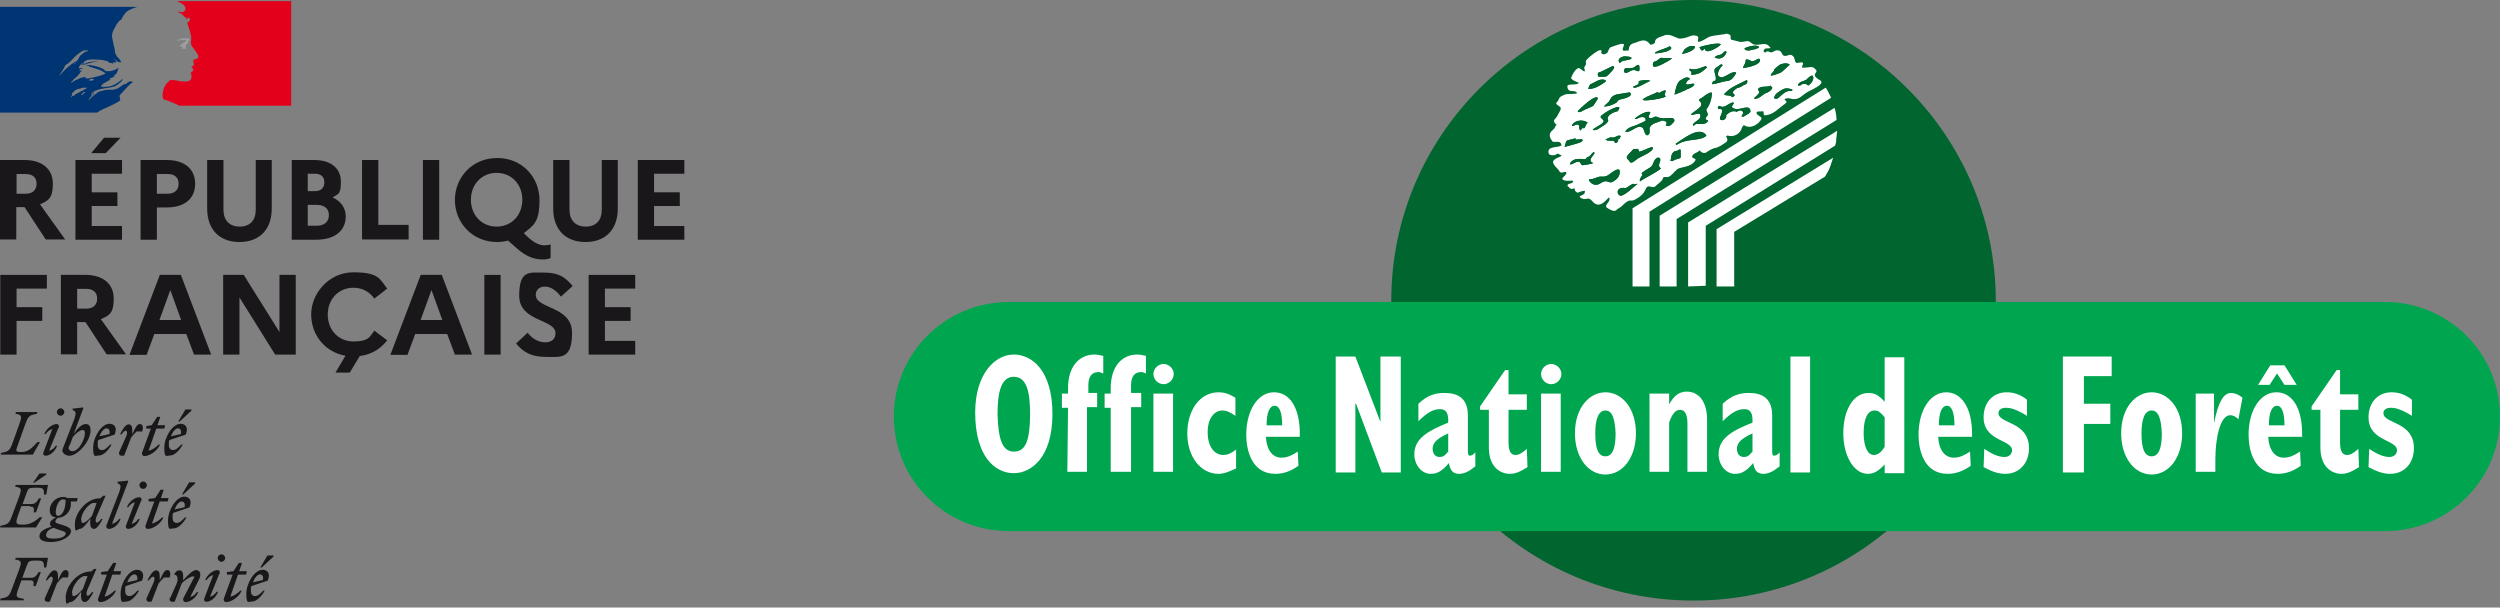 <svg width="358" height="87" viewBox="0 0 358 87" fill="none" xmlns="http://www.w3.org/2000/svg">
<rect x="0" y="0" width="358" height="87" fill="#808080" stroke="none"/>
<g clip-path="url(#clip0_814_8749)">
<path d="M242.515 86C266.388 86 285.797 66.696 285.797 42.952C285.7 19.304 266.388 0 242.515 0C218.641 0 199.232 19.304 199.232 43.048C199.232 66.792 218.641 86 242.515 86Z" fill="#00652E"/>
<path d="M341.502 76.058C350.624 76.058 358 68.723 358 59.65C358 50.577 350.624 43.241 341.502 43.241H144.498C135.376 43.241 128 50.577 128 59.65C128 68.723 135.376 76.058 144.498 76.058" fill="#00A550"/>
<path d="M145.177 50.77C147.797 50.77 150.709 53.087 150.709 59.264C150.709 65.731 147.506 67.758 145.177 67.758C142.46 67.758 139.646 65.345 139.646 59.071C139.646 53.569 142.46 50.77 145.177 50.77ZM145.177 64.669C146.633 64.669 147.506 63.607 147.506 59.264C147.506 56.368 147.118 53.955 145.177 53.955C143.43 53.955 142.848 55.982 142.848 59.264C142.945 62.642 143.43 64.669 145.177 64.669ZM152.941 58.395H152.067V56.368H152.941V55.596C152.941 52.314 154.688 50.77 156.726 50.77C157.211 50.77 157.405 50.867 157.987 50.963V53.473C157.599 53.376 157.599 53.28 157.308 53.28C156.24 53.28 155.852 54.052 155.852 55.21V56.272H157.114V58.299H155.658V67.565H152.844M159.055 58.395H158.181V56.368H159.055V55.596C159.055 52.314 160.802 50.77 162.84 50.77C163.325 50.77 163.519 50.867 164.101 50.963V53.473C163.713 53.376 163.713 53.28 163.422 53.28C162.354 53.28 161.966 54.052 161.966 55.21V56.272H163.422V58.299H161.966V67.565H159.055M165.169 56.368H167.983V67.565H165.169V56.368ZM177.008 67.082C175.941 67.565 175.262 67.854 174.485 67.854C171.962 67.854 170.021 65.441 170.021 62.063C170.021 58.685 171.865 56.175 174.485 56.175C175.262 56.175 175.941 56.368 176.911 56.947V59.553C176.232 59.071 175.65 58.781 175.067 58.781C173.806 58.781 172.932 60.036 172.932 61.87C172.932 63.8 173.806 65.152 175.164 65.152C175.747 65.152 176.232 64.959 177.008 64.379M185.937 66.696C184.869 67.468 183.802 67.854 182.637 67.854C179.24 67.854 178.464 64.476 178.464 62.256C178.464 58.781 180.114 56.175 182.443 56.175C184.578 56.175 186.228 58.202 186.131 62.546H181.278C181.375 64.476 182.249 65.538 183.51 65.538C184.287 65.538 184.966 65.248 185.84 64.669M183.608 60.905C183.608 59.071 183.219 58.106 182.54 58.106C181.764 58.106 181.375 59.167 181.375 60.905H183.608ZM314.426 56.368H317.046V60.615C317.629 57.623 318.405 56.272 319.473 56.272C319.958 56.272 320.54 56.465 321.122 56.947L320.54 60.036C320.152 59.65 319.764 59.457 319.375 59.457C317.92 59.457 317.24 62.739 317.24 65.827V67.565H314.426M329.468 66.696C328.401 67.468 327.333 67.854 326.169 67.854C322.772 67.854 321.996 64.476 321.996 62.256C321.996 58.781 323.646 56.175 325.975 56.175C328.11 56.175 329.759 58.202 329.662 62.546H324.81C324.907 64.476 325.781 65.538 327.042 65.538C327.819 65.538 328.498 65.248 329.371 64.669M327.139 60.905C327.139 59.071 326.751 58.106 326.072 58.106C325.295 58.106 324.907 59.167 324.907 60.905H327.139ZM337.814 66.889C336.747 67.565 336.067 67.854 335.291 67.854C333.932 67.854 332.283 66.889 332.283 64.09V58.685H331.021V58.202L334.612 52.99H335.097V56.465H337.717V58.685H335.097V63.414C335.097 64.476 335.388 65.152 336.067 65.152C336.553 65.152 336.941 64.959 337.717 64.283M339.27 64.283C340.435 65.055 341.308 65.441 342.181 65.441C342.764 65.441 343.249 65.055 343.249 64.476C343.249 62.932 339.173 63.221 339.173 59.746C339.173 57.623 340.532 56.175 342.473 56.175C343.443 56.175 344.413 56.465 345.384 57.237V59.553C344.802 59.167 344.219 58.878 343.734 58.685C343.249 58.492 342.861 58.395 342.375 58.395C341.696 58.395 341.308 58.685 341.308 59.167C341.308 60.712 345.675 60.326 345.675 64.186C345.675 66.31 344.316 67.854 342.278 67.854C341.308 67.854 340.435 67.565 339.173 66.889M191.274 51.06H194.089L197.679 60.422V51.06H200.591V67.661H197.873L194.186 57.816H194.089V67.661H191.274M211.266 66.793C210.295 67.565 209.616 67.854 208.937 67.854C208.063 67.854 207.675 67.372 207.481 66.31C206.51 67.468 205.831 67.854 204.861 67.854C203.599 67.854 202.532 66.6 202.532 65.055C202.532 62.739 204.57 61.677 207.384 60.519V60.133C207.384 59.071 206.996 58.588 206.219 58.588C205.249 58.588 204.375 59.071 203.114 60.326V57.816C204.375 56.658 205.346 56.272 206.899 56.272C208.646 56.272 210.198 56.947 210.198 59.457V63.993C210.198 65.055 210.198 65.248 210.489 65.248C210.683 65.248 210.975 65.152 211.266 64.766M207.384 62.063C205.928 62.739 205.152 63.318 205.152 64.283C205.152 64.959 205.54 65.441 206.122 65.441C206.608 65.441 206.802 65.345 207.384 64.669V62.063ZM218.738 66.889C217.671 67.565 216.992 67.854 216.215 67.854C214.856 67.854 213.207 66.889 213.207 64.09V58.685H211.945V58.202L215.536 52.99H216.021V56.465H218.641V58.685H216.021V63.414C216.021 64.476 216.312 65.152 216.991 65.152C217.477 65.152 217.865 64.959 218.641 64.283M220.679 56.368H223.494V67.565H220.679V56.368ZM229.899 67.951C227.375 67.951 225.532 65.441 225.532 62.063C225.532 58.299 227.667 56.175 229.899 56.175C232.228 56.175 234.266 58.395 234.266 62.063C234.266 65.441 232.422 67.951 229.899 67.951ZM229.899 58.781C228.928 58.781 228.443 59.94 228.443 62.063C228.443 64.379 228.928 65.345 229.899 65.345C230.869 65.345 231.354 64.283 231.354 62.063C231.257 59.94 230.869 58.781 229.899 58.781ZM236.207 56.368H239.021V57.913C239.7 56.658 240.477 56.079 241.544 56.079C243.291 56.079 244.456 57.526 244.456 60.133V67.565H241.641V60.712C241.641 59.457 241.35 58.685 240.574 58.685C239.894 58.685 239.409 59.36 239.021 60.519V67.565H236.207M254.84 66.793C253.869 67.565 253.19 67.854 252.51 67.854C251.637 67.854 251.249 67.372 251.055 66.31C250.084 67.468 249.405 67.854 248.435 67.854C247.173 67.854 246.105 66.6 246.105 65.055C246.105 62.739 248.046 61.677 250.958 60.519V60.133C250.958 59.071 250.57 58.588 249.793 58.588C248.823 58.588 247.949 59.071 246.688 60.326V57.816C247.949 56.658 249.017 56.272 250.473 56.272C252.219 56.272 253.772 56.947 253.772 59.457V63.993C253.772 65.055 253.772 65.248 254.063 65.248C254.257 65.248 254.548 65.152 254.84 64.766M250.958 62.063C249.502 62.739 248.726 63.318 248.726 64.283C248.726 64.959 249.114 65.441 249.696 65.441C250.181 65.441 250.375 65.345 250.958 64.669V62.063ZM256.392 51.06H259.207V67.661H256.392V51.06ZM269.882 66.503C269.008 67.468 268.329 67.854 267.456 67.854C265.515 67.854 263.962 65.345 263.962 62.063C263.962 58.685 265.418 56.272 267.553 56.272C268.426 56.272 269.008 56.561 269.882 57.526V51.156H272.696V67.758H269.882M269.882 59.746C269.3 59.071 269.008 58.781 268.426 58.781C267.456 58.781 266.873 59.94 266.873 61.967C266.873 63.993 267.456 65.152 268.329 65.152C268.911 65.152 269.397 64.766 269.882 63.993V59.746ZM282.207 66.696C281.139 67.468 280.072 67.854 278.907 67.854C275.51 67.854 274.734 64.476 274.734 62.256C274.734 58.781 276.384 56.175 278.713 56.175C280.751 56.175 282.498 58.202 282.401 62.546H277.548C277.646 64.476 278.519 65.538 279.781 65.538C280.557 65.538 281.236 65.248 282.11 64.669M279.878 60.905C279.878 59.071 279.489 58.106 278.81 58.106C278.034 58.106 277.646 59.167 277.646 60.905H279.878ZM284.148 64.283C285.312 65.055 286.186 65.441 287.059 65.441C287.641 65.441 288.127 65.055 288.127 64.476C288.127 62.932 284.051 63.221 284.051 59.746C284.051 57.623 285.409 56.175 287.35 56.175C288.321 56.175 289.291 56.465 290.262 57.237V59.553C289.679 59.167 289.097 58.878 288.612 58.685C288.127 58.492 287.738 58.395 287.253 58.395C286.574 58.395 286.186 58.685 286.186 59.167C286.186 60.712 290.553 60.326 290.553 64.186C290.553 66.31 289.194 67.854 287.156 67.854C286.186 67.854 285.312 67.565 284.051 66.889M295.405 51.06H302.392V53.859H298.413V57.816H302.198V60.712H298.413V67.661H295.405M308.118 67.951C305.595 67.951 303.751 65.441 303.751 62.063C303.751 58.299 305.886 56.175 308.118 56.175C310.447 56.175 312.485 58.395 312.485 62.063C312.485 65.441 310.641 67.951 308.118 67.951ZM308.118 58.781C307.148 58.781 306.662 59.94 306.662 62.063C306.662 64.379 307.148 65.345 308.118 65.345C309.089 65.345 309.574 64.283 309.574 62.063C309.477 59.94 309.089 58.781 308.118 58.781ZM226.017 9.749C226.308 9.652 227.181 10.81 226.89 9.845C226.793 9.652 226.987 9.459 227.084 9.266C227.181 9.073 226.987 8.784 227.181 8.59C227.57 8.108 229.51 6.564 229.316 7.432C229.219 7.818 229.802 7.915 230.19 7.529C230.287 7.432 230.384 6.853 230.675 6.757C231.257 6.564 232.81 5.888 232.519 6.564C232.034 7.625 232.907 7.143 233.004 7.239C233.489 7.432 232.907 6.467 233.975 6.177C234.751 5.984 235.527 5.309 236.304 6.37C236.401 6.467 236.983 6.274 236.983 6.081C236.983 5.405 237.759 5.309 238.245 5.116C238.924 4.73 239.797 5.309 240.38 5.502C240.768 5.598 241.447 5.405 241.932 5.212C242.321 5.019 242.806 5.019 243.097 5.212C243.388 5.405 242.903 6.081 243.291 5.984C243.873 5.888 244.359 5.405 244.941 5.212C245.717 5.019 246.397 5.019 247.27 4.826C247.367 4.826 247.658 4.923 247.755 5.019C247.949 5.212 247.658 5.502 247.949 5.695C248.337 5.791 248.823 5.888 249.114 5.984C249.599 6.081 249.793 5.888 250.278 5.888C250.57 5.888 250.861 6.274 251.152 6.37C252.025 6.564 252.705 5.984 253.287 6.564C253.772 7.046 253.481 6.853 252.802 6.95C252.705 6.95 252.413 7.336 252.608 7.432C252.996 7.722 252.802 7.143 253.384 7.432C253.869 7.722 254.063 7.046 254.743 7.239C255.228 7.336 255.131 8.011 255.616 8.011C256.004 8.011 256.295 7.722 256.586 7.915C256.975 8.108 256.975 8.494 257.072 8.784C257.169 9.266 257.848 8.784 258.139 8.977C258.333 9.073 258.042 9.363 258.042 9.652C258.042 9.749 258.819 9.652 258.819 9.652C259.498 9.556 259.692 9.556 260.08 10.038C260.274 10.328 259.789 10.521 259.886 10.81C259.983 11.197 260.662 11.486 260.759 11.583C261.148 12.065 259.886 12.644 258.916 13.127C258.042 13.61 257.751 14.285 256.683 14.189C256.586 14.189 256.198 13.996 255.81 14.092C255.713 14.092 255.519 14.285 255.519 14.285C255.907 14.478 255.907 14.671 255.616 14.864C254.646 15.54 253.869 16.505 252.705 16.505C252.413 16.505 252.705 15.926 252.413 15.926C252.122 16.023 251.443 15.829 251.54 16.216C251.637 16.602 252.413 16.698 252.219 17.084C251.831 17.76 250.764 18.532 249.793 17.953C249.599 17.857 249.405 18.339 249.308 18.629C249.017 19.208 248.24 19.69 247.367 19.401C247.367 19.401 247.173 19.497 247.173 19.594C247.464 19.883 247.367 20.27 247.173 20.366C246.591 20.752 246.105 21.138 245.426 21.235C245.135 21.331 244.747 21.524 244.359 21.814C244.067 22.007 243.679 21.91 243.388 21.524C243.097 21.91 242.418 21.91 242.321 22.393C242.224 22.779 243.097 22.586 242.709 23.069C242.224 23.744 241.447 23.841 240.671 24.034C239.992 24.13 239.7 24.902 239.021 25.289C238.73 25.482 238.245 25.192 238.148 25.482C238.051 25.964 237.468 26.254 237.08 26.64C236.789 27.026 236.207 26.543 235.916 26.736C235.721 26.833 235.624 27.219 235.43 27.509C235.139 27.991 234.557 28.377 233.975 28.667C233.781 28.763 233.392 28.667 233.198 28.763C232.325 29.246 232.519 29.439 231.646 29.922C231.451 30.018 231.354 30.597 230.093 29.729C229.705 29.439 230.481 28.956 230.481 28.57C230.481 28.281 230.481 28.184 230.287 28.377C229.802 28.86 229.025 29.825 228.152 28.956C227.958 28.763 227.667 28.281 227.181 28.474C226.793 28.57 226.211 28.377 226.211 28.088C226.308 28.088 226.89 27.798 226.89 27.702C226.987 27.509 226.987 27.316 226.89 27.316C226.017 27.412 226.017 27.798 225.629 27.412C225.435 27.219 225.629 26.833 225.24 27.026C224.949 27.122 225.046 27.026 224.755 26.929C224.755 26.833 224.464 26.64 224.464 26.64C224.464 26.157 224.949 26.447 225.24 26.061C225.337 25.964 225.24 25.868 225.143 25.868C224.658 25.868 224.27 25.964 223.882 25.771C223.397 25.578 224.173 25.192 224.27 24.902C224.27 24.806 224.367 24.613 224.173 24.613C223.882 24.613 223.494 24.902 223.3 24.516C223.202 24.227 222.232 23.551 222.426 23.069C222.62 22.586 223.979 22.393 223.494 22.2C222.814 21.814 223.105 22.103 222.62 22.2C222.135 22.296 221.65 22.2 221.747 21.621C221.844 20.945 223.105 21.138 223.591 20.849C223.591 19.98 222.523 20.462 222.329 20.27C221.941 19.787 221.747 19.304 222.135 18.822C222.232 18.725 222.62 18.436 222.717 18.146C222.717 18.049 222.814 17.953 222.911 17.857C222.814 17.76 222.62 17.663 222.62 17.567C222.329 17.181 222.814 16.988 223.008 16.602C223.105 16.312 223.591 15.733 223.494 15.444C223.397 15.154 222.62 14.961 222.911 14.671C223.494 14.092 222.911 13.996 224.173 13.513C224.367 13.416 225.92 13.513 225.823 13.32C225.532 12.741 224.658 13.416 224.464 12.548C224.27 11.776 225.629 12.355 226.114 11.872C225.726 11.679 224.755 11.39 225.046 11.004C225.143 10.714 225.532 9.942 226.017 9.749ZM237.662 41.022V30.887L262.7 15.444C262.992 16.216 262.992 17.181 262.992 17.181L240.089 31.369V41.022" fill="white"/>
<path d="M241.738 41.021V31.851L263.088 18.725C262.797 20.848 263.088 19.69 262.797 20.848L244.261 32.334V40.924" fill="white"/>
<path d="M245.814 41.021V32.817L262.506 22.586C261.827 24.709 261.924 24.227 261.342 25.288L248.338 33.203V41.021" fill="white"/>
<path d="M234.363 10.134C234.945 10.424 234.751 9.748 234.751 9.459C234.654 9.073 234.266 9.459 233.975 9.652C233.587 9.845 233.198 9.748 232.81 9.748C232.616 9.748 232.422 10.328 232.713 10.424C233.295 10.521 233.587 9.748 234.363 10.134ZM240.671 11.486C240.089 11.775 239.895 13.03 239.797 13.513C239.797 13.609 240.574 13.223 240.671 13.223C240.962 13.03 241.253 13.03 241.447 12.837C241.738 12.741 242.709 12.354 242.612 12.065C242.515 11.775 241.447 12.354 241.447 11.968C241.447 11.679 241.738 11.486 242.03 11.293C241.544 10.81 241.059 11.293 240.671 11.486ZM242.224 10.424C242.224 10.521 242.127 10.81 242.321 10.713C243.388 10.617 243.679 10.328 244.456 9.652L244.262 9.459C243.582 9.652 242.903 10.134 242.03 9.845C241.932 9.845 241.932 9.941 241.932 10.038C242.03 10.328 242.224 10.038 242.224 10.424ZM243.873 13.899C243.679 14.092 243.097 14.188 243.388 14.478C244.262 15.25 242.612 15.829 242.127 16.408C242.321 16.601 243.388 16.022 243.485 16.408C243.679 17.18 242.709 17.277 242.418 17.856C242.418 17.953 242.515 18.049 242.612 17.953C242.709 17.856 242.806 17.76 242.903 17.76C243.485 17.663 244.165 17.953 244.553 17.373C244.747 17.18 244.262 17.18 244.262 17.084C244.165 16.794 244.553 16.601 244.553 16.408C244.553 16.119 244.262 15.829 244.359 15.636C244.747 15.153 245.135 14.285 245.135 13.32C245.135 13.03 244.165 13.609 243.873 13.899ZM237.274 13.223C237.177 13.32 235.624 13.899 235.624 13.995C233.781 14.864 239.312 13.995 238.439 13.706C238.148 13.513 239.215 12.354 237.565 13.32C237.565 13.416 237.468 13.127 237.274 13.223ZM237.177 16.698C236.983 16.601 236.498 17.084 236.207 16.891C235.819 16.698 236.595 16.022 236.207 16.022C235.527 15.926 234.557 16.601 234.072 16.987C234.072 16.987 234.363 17.084 234.46 16.987C234.751 16.794 235.139 16.698 235.43 16.794C235.722 16.891 235.722 17.373 235.527 17.373C235.042 17.567 234.557 17.856 233.975 18.049C233.587 18.146 233.101 18.339 232.81 18.725C232.713 18.821 232.81 18.918 232.907 18.918C233.781 18.821 234.46 17.856 235.139 18.242C235.43 18.339 235.43 19.014 235.722 19.304C235.916 19.497 236.207 19.207 236.207 19.014C236.304 18.725 236.11 18.339 236.304 18.146C236.692 17.567 237.371 17.567 237.954 17.277C238.245 17.18 238.439 17.47 238.633 17.373C238.633 17.567 238.73 17.76 238.536 17.953C239.021 18.242 239.312 17.856 239.603 17.567C239.895 17.277 239.797 16.987 239.409 16.891C238.633 16.891 237.954 17.084 237.177 16.698ZM237.08 8.783C236.595 8.783 236.595 9.555 236.886 9.555C237.371 9.652 239.021 8.687 239.409 8.397C239.603 8.301 238.342 8.301 238.051 8.301C237.857 8.107 237.371 8.687 237.08 8.783ZM239.312 6.949C239.409 6.756 239.118 6.756 239.118 6.563C239.021 6.853 236.886 7.335 236.983 7.625C236.983 7.721 238.633 7.432 238.73 7.335C238.924 7.239 239.215 7.142 239.312 6.949ZM241.253 7.046C241.156 7.142 240.865 7.721 240.865 7.721C241.156 7.721 242.806 7.239 242.709 6.66C242.709 6.563 241.932 6.563 241.932 6.66C241.738 6.66 241.544 6.853 241.253 7.046ZM244.165 7.046C244.262 7.914 246.397 6.563 246.397 6.37C246.3 5.984 243.776 6.563 243.388 6.756C243.291 6.756 243.679 7.335 243.776 7.239C243.873 7.239 244.165 6.853 244.165 7.046ZM246.397 7.818C246.105 7.914 245.814 7.914 245.523 8.204C246.203 8.59 246.882 8.301 247.173 7.625C247.27 7.528 247.27 7.335 247.076 7.335C246.882 7.335 246.688 7.721 246.397 7.818ZM245.814 9.652C245.038 10.038 246.008 10.907 245.62 11.582H245.426C245.232 11.679 245.232 11.872 245.135 12.065C246.008 11.968 246.591 11.679 247.367 11.582C247.852 11.582 248.241 11.1 248.532 10.617C248.629 10.521 248.629 10.328 248.435 10.328C247.561 10.328 246.785 11.486 246.105 10.907C245.814 10.617 246.203 9.748 246.688 9.362C246.494 8.976 246.203 9.459 245.814 9.652ZM250.667 8.687C250.57 8.59 249.987 8.397 249.987 8.59C249.987 9.169 249.696 9.266 249.599 9.748C250.376 9.652 252.122 9.266 252.025 8.59C251.928 8.011 251.152 9.073 250.667 8.687ZM251.346 7.046C251.54 6.949 252.025 6.853 251.831 6.66C251.54 6.37 250.181 6.66 249.793 6.949C250.084 7.528 251.055 7.046 251.346 7.046ZM254.937 10.424C255.228 10.328 256.004 9.459 256.295 9.266C255.907 8.88 254.937 9.169 254.743 9.362C254.646 9.459 253.966 9.941 254.063 10.038C254.063 10.328 252.511 11.389 254.937 10.424ZM255.228 12.837C254.743 13.127 254.16 13.416 254.063 13.995C254.063 14.188 254.451 14.188 254.549 14.092C255.228 13.609 255.616 12.934 256.489 13.03C256.586 13.03 256.684 12.934 256.684 12.837C256.198 12.644 255.713 12.547 255.228 12.837ZM258.722 11.389C258.236 11.679 257.654 11.679 257.46 12.161C257.46 12.258 257.654 12.258 257.751 12.258C257.848 12.258 257.945 12.065 258.042 12.065C258.333 11.968 258.722 11.968 258.916 12.258C259.304 12.065 259.983 11.196 259.498 10.81C259.304 10.81 258.722 11.293 258.722 11.389ZM251.928 13.223C251.928 13.416 251.346 13.899 251.152 14.092C251.734 14.381 252.511 13.416 252.899 13.32C253.19 13.223 253.578 13.03 253.772 12.644C253.869 12.451 253.578 12.451 253.578 12.258C252.996 12.547 252.316 12.258 251.831 12.644C251.637 12.837 251.928 13.03 251.928 13.223ZM249.017 12.547C249.405 12.451 249.599 12.161 249.987 12.065C250.278 11.968 250.278 11.389 250.084 11.486C249.017 12.065 247.755 12.451 246.882 13.513C247.27 13.802 247.658 13.513 248.046 13.899C248.143 13.995 248.338 13.706 248.435 13.609C248.241 13.513 248.046 13.223 248.241 13.03C248.435 12.837 248.726 12.547 249.017 12.547ZM248.046 15.347C247.949 15.153 248.143 15.057 248.241 14.864C248.338 14.767 248.241 14.671 248.143 14.671C247.464 14.767 246.979 15.636 246.203 15.153C246.203 15.153 246.008 15.25 246.008 15.347C245.911 15.829 246.494 15.443 246.591 15.733C246.688 16.215 246.3 16.601 246.3 16.987C246.3 17.084 246.397 17.18 246.494 17.18C246.785 17.277 247.076 17.084 247.173 16.794C247.27 16.698 247.173 16.505 247.173 16.505C247.561 16.119 248.143 15.733 248.726 16.022C248.823 15.829 249.017 15.926 249.114 15.829C249.308 15.733 249.502 15.926 249.599 16.022C249.696 16.215 249.502 16.408 249.405 16.601C249.308 16.698 249.599 16.698 249.696 16.698C250.084 16.408 250.667 16.215 250.667 15.926C250.57 14.767 249.114 15.926 248.338 15.54C248.241 15.54 248.046 15.443 248.046 15.347ZM241.156 20.269C241.835 19.98 243.873 20.076 244.359 19.4C243.388 17.953 241.059 19.883 239.992 20.559C239.895 20.655 240.089 20.752 240.089 20.752C240.38 20.559 240.768 20.366 241.156 20.269ZM239.992 21.62C239.7 21.62 239.506 21.91 239.409 22.103C239.312 22.393 239.312 22.682 239.215 22.972C239.118 23.068 239.409 23.068 239.506 23.068C239.797 22.875 240.089 22.779 240.477 22.682C240.574 22.682 240.671 22.586 240.671 22.489V21.524C240.671 21.427 240.574 21.331 240.477 21.427C240.38 21.427 240.283 21.62 239.992 21.62ZM236.207 24.033C236.013 24.13 235.139 24.709 235.042 24.806C235.527 24.999 234.654 25.481 234.848 25.964C235.527 25.481 237.177 24.709 237.857 24.13C237.274 23.744 237.76 23.261 237.76 22.875C237.76 22.489 237.274 22.489 237.08 22.779C236.692 23.165 236.789 23.744 236.207 24.033ZM234.557 22.682C235.042 22.393 236.789 21.717 236.692 21.138C236.595 20.848 235.139 21.717 234.751 21.717C234.557 21.717 234.848 21.234 234.266 21.331C233.684 21.427 234.266 21.041 233.295 22.006C232.616 22.682 233.101 22.682 233.392 23.165C233.587 23.551 234.169 22.972 234.557 22.682ZM231.257 24.419C230.384 24.902 230.287 25.385 229.219 25.288C228.734 25.288 228.249 25.674 227.667 25.674C227.57 25.674 227.473 25.771 227.57 25.867C227.764 26.157 228.055 26.446 228.443 26.446C228.928 26.543 229.316 26.06 229.802 25.964C230.19 25.867 230.481 26.253 230.869 26.06C231.646 25.674 232.034 25.095 231.937 24.419C231.84 24.13 231.451 24.323 231.257 24.419ZM232.713 26.929C231.646 26.736 231.354 27.605 231.937 27.991C232.422 28.28 234.072 26.64 234.46 26.35C234.557 26.253 233.975 26.446 233.975 26.35C233.781 26.157 232.907 27.026 232.713 26.929ZM230.869 19.69C230.481 19.593 230.19 19.883 229.899 19.98C230.287 20.269 230.675 20.076 231.063 20.173C231.257 20.173 231.16 20.559 231.451 20.462C231.646 20.366 231.743 20.173 231.743 19.883C232.034 19.98 231.937 19.593 232.131 19.497C231.646 19.207 231.354 19.787 230.869 19.69ZM227.376 22.489C227.181 22.489 227.181 22.779 226.987 22.779C226.211 22.779 225.338 22.586 224.852 23.358C224.755 23.454 224.852 23.551 224.949 23.551C225.338 23.454 225.726 23.068 226.114 23.165C226.405 23.261 226.405 23.744 226.696 23.647C227.181 23.551 227.667 23.551 228.152 23.358C227.278 22.972 228.055 22.489 228.346 21.91C228.346 21.91 228.249 21.717 228.152 21.813C227.861 22.006 227.764 22.393 227.376 22.489ZM229.511 18.049C229.899 17.856 230.384 17.373 230.287 17.18C229.899 16.601 231.063 16.022 231.646 15.926C232.81 14.381 229.414 16.215 229.219 16.698C229.122 16.987 229.802 17.084 229.608 17.47C229.316 17.953 227.764 18.532 228.152 18.628C228.734 18.725 229.122 18.242 229.511 18.049ZM226.502 20.269C227.084 19.69 225.629 20.076 225.726 19.98L225.532 19.787C225.338 19.98 224.367 19.98 224.27 20.269C224.27 20.366 223.979 21.138 224.076 21.041C224.27 20.945 226.405 20.462 226.502 20.269ZM226.502 18.435C226.599 18.242 226.793 18.435 226.89 18.339C227.084 18.049 227.084 17.76 227.376 17.567C226.696 17.084 225.629 17.18 225.143 17.856C225.046 17.953 225.143 18.049 225.241 18.049C225.532 17.953 225.823 17.663 226.114 17.953C226.211 18.146 226.017 18.435 226.308 18.628C226.308 18.821 226.405 18.628 226.502 18.435ZM231.84 14.285C232.131 14.188 234.072 13.899 233.392 13.223C233.392 13.223 231.646 13.513 231.549 13.513C230.869 13.706 230.772 13.899 230.384 14.574C230.287 14.671 229.608 15.25 229.705 15.25C230.675 15.25 231.743 14.574 231.549 14.574C231.743 14.478 231.743 14.285 231.84 14.285ZM234.654 11.679C234.848 12.258 233.878 12.258 233.878 12.451C233.975 12.934 235.819 11.775 236.304 11.582C236.207 11.389 234.654 11.486 234.654 11.679ZM229.802 11.775L229.996 11.582C229.705 11.293 229.219 11.389 228.928 11.486L227.764 12.065C227.667 12.065 227.376 12.741 227.473 12.741C228.346 12.741 229.122 12.258 229.802 11.775ZM232.131 8.88C232.325 8.59 233.295 8.687 233.587 8.397C233.878 8.107 232.616 8.011 232.422 8.107C232.034 8.204 231.646 8.494 231.84 8.88C231.84 9.073 232.034 8.976 232.131 8.88ZM230.093 10.907C230.19 10.81 231.646 9.555 230.966 9.459C230.869 9.459 229.219 10.328 229.122 10.328C228.831 10.328 228.734 10.617 228.831 10.81C228.831 10.907 228.928 11.003 229.025 11.003C229.122 11.003 229.996 11.003 230.093 10.907ZM226.696 15.829C226.793 15.733 228.055 15.25 228.152 15.153C228.249 15.057 228.831 14.092 228.831 14.092C228.54 13.32 226.211 15.636 225.92 15.926C226.114 16.119 226.211 16.119 226.696 15.829Z" fill="#00652E"/>
<path d="M234.363 10.134C234.945 10.424 234.751 9.748 234.751 9.459C234.654 9.073 234.266 9.459 233.975 9.652C233.587 9.845 233.198 9.748 232.81 9.748C232.616 9.748 232.422 10.328 232.713 10.424C233.295 10.521 233.587 9.748 234.363 10.134ZM237.08 8.783C236.595 8.783 236.595 9.555 236.886 9.555C237.371 9.652 239.021 8.687 239.409 8.397C239.603 8.301 238.342 8.301 238.051 8.301C237.857 8.107 237.371 8.687 237.08 8.783ZM239.312 6.949C239.409 6.756 239.118 6.756 239.118 6.563C239.021 6.853 236.886 7.335 236.983 7.625C236.983 7.721 238.633 7.432 238.73 7.335C238.924 7.239 239.215 7.142 239.312 6.949ZM241.253 7.046C241.156 7.142 240.865 7.721 240.865 7.721C241.156 7.721 242.806 7.239 242.709 6.66C242.709 6.563 241.932 6.563 241.932 6.66C241.738 6.66 241.544 6.853 241.253 7.046ZM244.165 7.046C244.262 7.914 246.397 6.563 246.397 6.37C246.3 5.984 243.776 6.563 243.388 6.756C243.291 6.756 243.679 7.335 243.776 7.239C243.873 7.239 244.165 6.853 244.165 7.046ZM246.397 7.818C246.105 7.914 245.814 7.914 245.523 8.204C246.203 8.59 246.882 8.301 247.173 7.625C247.27 7.528 247.27 7.335 247.076 7.335C246.882 7.335 246.688 7.721 246.397 7.818ZM250.667 8.687C250.57 8.59 249.987 8.397 249.987 8.59C249.987 9.169 249.696 9.266 249.599 9.748C250.376 9.652 252.122 9.266 252.025 8.59C251.928 8.011 251.152 9.073 250.667 8.687ZM251.346 7.046C251.54 6.949 252.025 6.853 251.831 6.66C251.54 6.37 250.181 6.66 249.793 6.949C250.084 7.528 251.055 7.046 251.346 7.046ZM254.937 10.424C255.228 10.328 256.004 9.459 256.295 9.266C255.907 8.88 254.937 9.169 254.743 9.362C254.646 9.459 253.966 9.941 254.063 10.038C254.063 10.328 252.511 11.389 254.937 10.424ZM255.228 12.837C254.743 13.127 254.16 13.416 254.063 13.995C254.063 14.188 254.451 14.188 254.549 14.092C255.228 13.609 255.616 12.934 256.489 13.03C256.586 13.03 256.684 12.934 256.684 12.837C256.198 12.644 255.713 12.547 255.228 12.837ZM232.131 8.88C232.325 8.59 233.295 8.687 233.587 8.397C233.878 8.107 232.616 8.011 232.422 8.107C232.034 8.204 231.646 8.494 231.84 8.88C231.84 9.073 232.034 8.976 232.131 8.88ZM230.869 19.69C230.481 19.593 230.19 19.883 229.899 19.98C230.287 20.269 230.675 20.076 231.063 20.173C231.257 20.173 231.16 20.559 231.451 20.462C231.646 20.366 231.743 20.173 231.743 19.883C232.034 19.98 231.937 19.593 232.131 19.497C231.646 19.207 231.354 19.787 230.869 19.69ZM240.671 11.486C240.089 11.775 239.895 13.03 239.797 13.513C239.797 13.609 240.574 13.223 240.671 13.223C240.962 13.03 241.253 13.03 241.447 12.837C241.738 12.741 242.709 12.354 242.612 12.065C242.515 11.775 241.447 12.354 241.447 11.968C241.447 11.679 241.738 11.486 242.03 11.293C241.544 10.81 241.059 11.293 240.671 11.486ZM242.224 10.424C242.224 10.521 242.127 10.81 242.321 10.713C243.388 10.617 243.679 10.328 244.456 9.652L244.262 9.459C243.582 9.652 242.903 10.134 242.03 9.845C241.932 9.845 241.932 9.941 241.932 10.038C242.03 10.328 242.224 10.038 242.224 10.424ZM243.873 13.899C243.679 14.092 243.097 14.188 243.388 14.478C244.262 15.25 242.612 15.829 242.127 16.408C242.321 16.601 243.388 16.022 243.485 16.408C243.679 17.18 242.709 17.277 242.418 17.856C242.418 17.953 242.515 18.049 242.612 17.953C242.709 17.856 242.806 17.76 242.903 17.76C243.485 17.663 244.165 17.953 244.553 17.373C244.747 17.18 244.262 17.18 244.262 17.084C244.165 16.794 244.553 16.601 244.553 16.408C244.553 16.119 244.262 15.829 244.359 15.636C244.747 15.153 245.135 14.285 245.135 13.32C245.135 13.03 244.165 13.609 243.873 13.899ZM237.274 13.223C237.177 13.32 235.624 13.899 235.624 13.995C233.781 14.864 239.312 13.995 238.439 13.706C238.148 13.513 239.215 12.354 237.565 13.32C237.565 13.416 237.468 13.127 237.274 13.223ZM237.177 16.698C236.983 16.601 236.498 17.084 236.207 16.891C235.819 16.698 236.595 16.022 236.207 16.022C235.527 15.926 234.557 16.601 234.072 16.987C234.072 16.987 234.363 17.084 234.46 16.987C234.751 16.794 235.139 16.698 235.43 16.794C235.722 16.891 235.722 17.373 235.527 17.373C235.042 17.567 234.557 17.856 233.975 18.049C233.587 18.146 233.101 18.339 232.81 18.725C232.713 18.821 232.81 18.918 232.907 18.918C233.781 18.821 234.46 17.856 235.139 18.242C235.43 18.339 235.43 19.014 235.722 19.304C235.916 19.497 236.207 19.207 236.207 19.014C236.304 18.725 236.11 18.339 236.304 18.146C236.692 17.567 237.371 17.567 237.954 17.277C238.245 17.18 238.439 17.47 238.633 17.373C238.633 17.567 238.73 17.76 238.536 17.953C239.021 18.242 239.312 17.856 239.603 17.567C239.895 17.277 239.797 16.987 239.409 16.891C238.633 16.891 237.954 17.084 237.177 16.698ZM245.814 9.652C245.038 10.038 246.008 10.907 245.62 11.582H245.426C245.232 11.679 245.232 11.872 245.135 12.065C246.008 11.968 246.591 11.679 247.367 11.582C247.852 11.582 248.241 11.1 248.532 10.617C248.629 10.521 248.629 10.328 248.435 10.328C247.561 10.328 246.785 11.486 246.105 10.907C245.814 10.617 246.203 9.748 246.688 9.362C246.494 8.976 246.203 9.459 245.814 9.652ZM251.928 13.223C251.928 13.416 251.346 13.899 251.152 14.092C251.734 14.381 252.511 13.416 252.899 13.32C253.19 13.223 253.578 13.03 253.772 12.644C253.869 12.451 253.578 12.451 253.578 12.258C252.996 12.547 252.316 12.258 251.831 12.644C251.637 12.837 251.928 13.03 251.928 13.223ZM249.017 12.547C249.405 12.451 249.599 12.161 249.987 12.065C250.278 11.968 250.278 11.389 250.084 11.486C249.017 12.065 247.755 12.451 246.882 13.513C247.27 13.802 247.658 13.513 248.046 13.899C248.143 13.995 248.338 13.706 248.435 13.609C248.241 13.513 248.046 13.223 248.241 13.03C248.435 12.837 248.726 12.547 249.017 12.547ZM248.046 15.347C247.949 15.153 248.143 15.057 248.241 14.864C248.338 14.767 248.241 14.671 248.143 14.671C247.464 14.767 246.979 15.636 246.203 15.153C246.203 15.153 246.008 15.25 246.008 15.347C245.911 15.829 246.494 15.443 246.591 15.733C246.688 16.215 246.3 16.601 246.3 16.987C246.3 17.084 246.397 17.18 246.494 17.18C246.785 17.277 247.076 17.084 247.173 16.794C247.27 16.698 247.173 16.505 247.173 16.505C247.561 16.119 248.143 15.733 248.726 16.022C248.823 15.829 249.017 15.926 249.114 15.829C249.308 15.733 249.502 15.926 249.599 16.022C249.696 16.215 249.502 16.408 249.405 16.601C249.308 16.698 249.599 16.698 249.696 16.698C250.084 16.408 250.667 16.215 250.667 15.926C250.57 14.767 249.114 15.926 248.338 15.54C248.241 15.54 248.046 15.443 248.046 15.347ZM241.156 20.269C241.835 19.98 243.873 20.076 244.359 19.4C243.388 17.953 241.059 19.883 239.992 20.559C239.895 20.655 240.089 20.752 240.089 20.752C240.38 20.559 240.768 20.366 241.156 20.269ZM239.992 21.62C239.7 21.62 239.506 21.91 239.409 22.103C239.312 22.393 239.312 22.682 239.215 22.972C239.118 23.068 239.409 23.068 239.506 23.068C239.797 22.875 240.089 22.779 240.477 22.682C240.574 22.682 240.671 22.586 240.671 22.489V21.524C240.671 21.427 240.574 21.331 240.477 21.427C240.38 21.427 240.283 21.62 239.992 21.62ZM236.207 24.033C236.013 24.13 235.139 24.709 235.042 24.806C235.527 24.999 234.654 25.481 234.848 25.964C235.527 25.481 237.177 24.709 237.857 24.13C237.274 23.744 237.76 23.261 237.76 22.875C237.76 22.489 237.274 22.489 237.08 22.779C236.692 23.165 236.789 23.744 236.207 24.033ZM234.557 22.682C235.042 22.393 236.789 21.717 236.692 21.138C236.595 20.848 235.139 21.717 234.751 21.717C234.557 21.717 234.848 21.234 234.266 21.331C233.684 21.427 234.266 21.041 233.295 22.006C232.616 22.682 233.101 22.682 233.392 23.165C233.587 23.551 234.169 22.972 234.557 22.682ZM227.376 22.489C227.181 22.489 227.181 22.779 226.987 22.779C226.211 22.779 225.338 22.586 224.852 23.358C224.755 23.454 224.852 23.551 224.949 23.551C225.338 23.454 225.726 23.068 226.114 23.165C226.405 23.261 226.405 23.744 226.696 23.647C227.181 23.551 227.667 23.551 228.152 23.358C227.278 22.972 228.055 22.489 228.346 21.91C228.346 21.91 228.249 21.717 228.152 21.813C227.861 22.006 227.764 22.393 227.376 22.489ZM229.511 18.049C229.899 17.856 230.384 17.373 230.287 17.18C229.899 16.601 231.063 16.022 231.646 15.926C232.81 14.381 229.414 16.215 229.219 16.698C229.122 16.987 229.802 17.084 229.608 17.47C229.316 17.953 227.764 18.532 228.152 18.628C228.734 18.725 229.122 18.242 229.511 18.049ZM226.502 20.269C227.084 19.69 225.629 20.076 225.726 19.98L225.532 19.787C225.338 19.98 224.367 19.98 224.27 20.269C224.27 20.366 223.979 21.138 224.076 21.041C224.27 20.945 226.405 20.462 226.502 20.269ZM226.502 18.435C226.599 18.242 226.793 18.435 226.89 18.339C227.084 18.049 227.084 17.76 227.376 17.567C226.696 17.084 225.629 17.18 225.143 17.856C225.046 17.953 225.143 18.049 225.241 18.049C225.532 17.953 225.823 17.663 226.114 17.953C226.211 18.146 226.017 18.435 226.308 18.628C226.308 18.821 226.405 18.628 226.502 18.435ZM231.84 14.285C232.131 14.188 234.072 13.899 233.392 13.223C233.392 13.223 231.646 13.513 231.549 13.513C230.869 13.706 230.772 13.899 230.384 14.574C230.287 14.671 229.608 15.25 229.705 15.25C230.675 15.25 231.743 14.574 231.549 14.574C231.743 14.478 231.743 14.285 231.84 14.285ZM234.654 11.679C234.848 12.258 233.878 12.258 233.878 12.451C233.975 12.934 235.819 11.775 236.304 11.582C236.207 11.389 234.654 11.486 234.654 11.679ZM229.802 11.775L229.996 11.582C229.705 11.293 229.219 11.389 228.928 11.486L227.764 12.065C227.667 12.065 227.376 12.741 227.473 12.741C228.346 12.741 229.122 12.258 229.802 11.775ZM230.093 10.907C230.19 10.81 231.646 9.555 230.966 9.459C230.869 9.459 229.219 10.328 229.122 10.328C228.831 10.328 228.734 10.617 228.831 10.81C228.831 10.907 228.928 11.003 229.025 11.003C229.122 11.003 229.996 11.003 230.093 10.907ZM226.696 15.829C226.793 15.733 228.055 15.25 228.152 15.153C228.249 15.057 228.831 14.092 228.831 14.092C228.54 13.32 226.211 15.636 225.92 15.926C226.114 16.119 226.211 16.119 226.696 15.829ZM231.257 24.419C230.384 24.902 230.287 25.385 229.219 25.288C228.734 25.288 228.249 25.674 227.667 25.674C227.57 25.674 227.473 25.771 227.57 25.867C227.764 26.157 228.055 26.446 228.443 26.446C228.928 26.543 229.316 26.06 229.802 25.964C230.19 25.867 230.481 26.253 230.869 26.06C231.646 25.674 232.034 25.095 231.937 24.419C231.84 24.13 231.451 24.323 231.257 24.419ZM232.713 26.929C231.646 26.736 231.354 27.605 231.937 27.991C232.422 28.28 234.072 26.64 234.46 26.35C234.557 26.253 233.975 26.446 233.975 26.35C233.781 26.157 232.907 27.026 232.713 26.929ZM258.722 11.389C258.236 11.679 257.654 11.679 257.46 12.161C257.46 12.258 257.654 12.258 257.751 12.258C257.848 12.258 257.945 12.065 258.042 12.065C258.333 11.968 258.722 11.968 258.916 12.258C259.304 12.065 259.983 11.196 259.498 10.81C259.304 10.81 258.722 11.293 258.722 11.389Z" fill="#00652E"/>
<path d="M233.781 41.022V29.825L261.439 12.548C261.73 12.934 261.924 13.416 262.215 13.996L236.207 30.308V41.022M325.101 52.314H327.139L328.886 55.114H327.139L326.072 53.473L325.004 55.114H323.355M168.08 53.569C168.08 54.341 167.401 55.017 166.625 55.017C165.848 55.017 165.169 54.341 165.169 53.569C165.169 52.797 165.848 52.121 166.625 52.121C167.401 52.121 168.08 52.797 168.08 53.569ZM223.591 53.569C223.591 54.341 222.912 55.017 222.135 55.017C221.359 55.017 220.679 54.341 220.679 53.569C220.679 52.797 221.359 52.121 222.135 52.121C222.912 52.121 223.591 52.797 223.591 53.569Z" fill="white"/>
</g>
<path d="M0.041 22.915H3.519C6.015 22.915 7.57 24.183 7.57 26.311C7.57 28.439 6.915 28.725 5.729 29.257L9.329 34.29H6.547L3.519 29.666H2.332V34.29H0V22.874H0.041V22.915ZM2.373 24.879V27.743H3.683C4.665 27.743 5.238 27.211 5.238 26.311C5.238 25.411 4.665 24.92 3.683 24.92H2.373V24.879Z" fill="#1A171B"/>
<path d="M10.802 22.914H17.472V24.878H13.135V27.538H16.817V29.502H13.135V32.367H17.472V34.331H10.802V22.914ZM13.053 21.932L14.894 19.723H17.267L15.14 21.932H13.053Z" fill="#1A171B"/>
<path d="M20.132 22.914H23.896C26.392 22.914 27.947 24.183 27.947 26.31C27.947 28.438 26.433 29.706 23.896 29.706H22.464V34.33H20.132V22.914ZM22.464 24.878V27.742H24.019C25.001 27.742 25.574 27.21 25.574 26.31C25.574 25.41 25.001 24.919 24.019 24.919H22.464V24.878Z" fill="#1A171B"/>
<path d="M36.581 22.914H38.914V29.87C38.914 32.857 37.154 34.658 34.29 34.658C31.425 34.658 29.666 32.857 29.666 29.87V22.914H31.998V30.034C31.998 31.548 32.858 32.448 34.331 32.448C35.804 32.448 36.622 31.548 36.622 30.034V22.914H36.581Z" fill="#1A171B"/>
<path d="M41.778 22.914H45.01C47.384 22.914 48.816 24.101 48.816 26.024C48.816 27.947 48.407 27.742 47.629 28.274C48.816 28.806 49.511 29.788 49.511 30.975C49.511 33.062 47.916 34.33 45.256 34.33H41.778V22.914ZM44.069 24.878V27.374H45.051C45.952 27.374 46.443 26.924 46.443 26.106C46.443 25.287 45.952 24.878 45.051 24.878H44.069ZM44.069 29.338V32.325H45.379C46.443 32.325 47.097 31.753 47.097 30.811C47.097 29.87 46.443 29.338 45.379 29.338H44.069Z" fill="#1A171B"/>
<path d="M51.844 22.915H54.176V32.203H58.514V34.29H51.844V22.874V22.915Z" fill="#1A171B"/>
<path d="M60.56 22.914H62.892V34.33H60.56V22.914Z" fill="#1A171B"/>
<path d="M78.032 35.108C78.277 35.108 78.605 35.108 78.85 34.985V36.949C78.482 37.113 78.155 37.154 77.664 37.154C76.395 37.154 75.209 36.622 74.104 35.64L72.753 34.453C72.262 34.576 71.731 34.658 71.198 34.658C67.598 34.658 65.143 31.875 65.143 28.643C65.143 25.41 67.598 22.628 71.198 22.628C74.799 22.628 77.254 25.41 77.254 28.643C77.254 31.875 76.395 32.285 75.004 33.389L75.7 34.044C76.6 34.863 77.377 35.149 78.114 35.149H78.032V35.108ZM74.799 28.602C74.799 26.433 73.285 24.756 71.117 24.756C68.948 24.756 67.434 26.433 67.434 28.602C67.434 30.771 68.948 32.448 71.117 32.448C73.285 32.448 74.799 30.771 74.799 28.602Z" fill="#1A171B"/>
<path d="M86.133 22.914H88.466V29.87C88.466 32.857 86.706 34.658 83.842 34.658C80.978 34.658 79.218 32.857 79.218 29.87V22.914H81.551V30.034C81.551 31.548 82.41 32.448 83.883 32.448C85.356 32.448 86.174 31.548 86.174 30.034V22.914H86.133Z" fill="#1A171B"/>
<path d="M91.331 22.914H98V24.878H93.663V27.538H97.346V29.502H93.663V32.366H98V34.33H91.331V22.914Z" fill="#1A171B"/>
<path d="M0.041 39.363H6.711V41.327H2.373V43.987H6.056V45.951H2.373V50.78H0.041V39.363Z" fill="#1A171B"/>
<path d="M8.757 39.364H12.235C14.731 39.364 16.286 40.633 16.286 42.76C16.286 44.888 15.631 45.175 14.444 45.706L18.045 50.739H15.263L12.235 46.116H11.048V50.739H8.716V39.323H8.757V39.364ZM11.048 41.328V44.193H12.358C13.34 44.193 13.912 43.661 13.912 42.76C13.912 41.86 13.34 41.369 12.358 41.369H11.048V41.328Z" fill="#1A171B"/>
<path d="M22.873 39.363H25.901L30.239 50.78H27.784L26.679 47.833H22.096L20.991 50.821H18.536L22.873 39.404V39.363ZM25.942 45.828L24.387 41.532L22.833 45.828H25.942Z" fill="#1A171B"/>
<path d="M31.957 39.363H34.904L40.019 47.547V39.363H42.351V50.78H39.405L34.29 42.596V50.78H31.957V39.363Z" fill="#1A171B"/>
<path d="M53.603 47.343L55.444 48.734C54.544 49.92 53.194 50.78 51.516 50.984L50.084 53.358H48.038L49.47 50.943C46.483 50.411 44.56 47.915 44.56 45.01C44.56 42.105 47.015 38.995 50.616 38.995C54.217 38.995 54.38 39.936 55.444 41.328L53.603 42.76C52.948 41.819 51.925 41.205 50.616 41.205C48.447 41.205 46.933 42.882 46.933 45.051C46.933 47.22 48.447 48.897 50.616 48.897C52.785 48.897 52.948 48.243 53.603 47.343Z" fill="#1A171B"/>
<path d="M60.232 39.363H63.26L67.598 50.78H65.143L64.038 47.833H59.455L58.35 50.821H55.895L60.232 39.404V39.363ZM63.342 45.828L61.787 41.532L60.232 45.828H63.342Z" fill="#1A171B"/>
<path d="M69.357 39.363H71.689V50.78H69.357V39.363Z" fill="#1A171B"/>
<path d="M75.536 47.629C76.231 48.529 77.132 49.02 78.073 49.02C79.014 49.02 79.546 48.529 79.546 47.711C79.546 45.665 74.349 46.115 74.349 42.351C74.349 38.586 75.822 39.036 77.991 39.036C80.159 39.036 81.019 39.814 82.001 40.959L80.323 42.474C79.668 41.614 78.891 41.041 78.032 41.041C77.172 41.041 76.722 41.573 76.722 42.228C76.722 44.274 81.919 43.783 81.919 47.67C81.919 51.557 80.241 51.107 78.154 51.107C76.068 51.107 74.922 50.412 73.899 49.184L75.577 47.629H75.536Z" fill="#1A171B"/>
<path d="M84.293 39.363H90.962V41.327H86.625V43.987H90.308V45.951H86.625V48.816H90.962V50.78H84.293V39.363Z" fill="#1A171B"/>
<path d="M37.195 82.246C37.522 82.246 37.768 82.492 37.645 83.064L36.213 83.392C36.459 82.737 36.868 82.246 37.236 82.246M37.972 84.579H37.686C37.318 84.988 36.95 85.356 36.54 85.356C36.131 85.356 35.926 85.11 35.926 84.579C35.926 84.047 35.926 84.128 36.008 83.924L38.341 83.146C38.791 82.082 38.259 81.591 37.604 81.591C36.499 81.591 35.272 83.433 35.272 85.029C35.272 86.624 35.599 86.133 36.131 86.133C36.663 86.133 37.4 85.52 37.931 84.538M37.522 81.223L39.159 79.709V79.546H38.3L37.277 81.264H37.522V81.223ZM32.53 82.287H33.308L32.08 85.642C31.957 85.929 32.08 86.215 32.407 86.215C33.103 86.215 34.208 85.52 34.617 84.579H34.413C34.085 84.906 33.512 85.356 32.98 85.438L34.085 82.287H35.231L35.354 81.796H34.249L34.658 80.609H34.208L33.431 81.796L32.489 81.919V82.246L32.53 82.287ZM31.466 82.123C31.548 81.796 31.344 81.632 31.18 81.632C30.525 81.632 29.707 82.246 29.38 83.064H29.584C29.789 82.737 30.157 82.41 30.525 82.369L29.257 85.683C29.134 86.011 29.38 86.174 29.543 86.174C30.198 86.174 30.934 85.561 31.221 84.742H31.016C30.812 85.07 30.443 85.397 30.075 85.438L31.425 82.123H31.466ZM31.712 80.446C31.998 80.446 32.244 80.2 32.244 79.914C32.244 79.627 31.998 79.382 31.712 79.382C31.425 79.382 31.18 79.627 31.18 79.914C31.18 80.2 31.425 80.446 31.712 80.446ZM24.347 85.561C24.183 85.929 24.347 86.174 24.715 86.174C25.083 86.174 25.042 86.133 25.124 85.888L26.024 83.555C26.433 83.064 27.293 82.533 27.62 82.533C27.947 82.533 27.825 82.737 27.62 83.024L26.27 85.642C26.147 85.888 26.27 86.215 26.597 86.215C27.252 86.215 28.07 85.602 28.398 84.783H28.193C27.988 85.11 27.62 85.438 27.252 85.479L28.438 83.105C28.602 82.819 28.684 82.533 28.684 82.287C28.684 81.919 28.479 81.632 28.07 81.632C27.661 81.632 26.924 82.287 26.229 83.105V82.492C26.229 82.041 26.106 81.673 25.697 81.673C25.288 81.673 25.206 81.878 24.96 82.205V82.287C25.41 82.287 25.574 82.901 25.288 83.596L24.387 85.602H24.306L24.347 85.561ZM24.306 82.655C24.469 82.123 24.387 81.632 23.978 81.632C23.569 81.632 23.364 82.001 22.873 83.105V82.492C22.873 82.041 22.751 81.673 22.341 81.673C21.932 81.673 21.441 82.41 21.114 83.105H21.319C21.564 82.778 21.769 82.573 21.932 82.573C22.096 82.573 22.26 82.901 21.932 83.555L21.032 85.561C20.869 85.929 21.032 86.174 21.4 86.174C21.769 86.174 21.728 86.133 21.81 85.888L22.71 83.555C22.955 83.228 23.201 82.983 23.487 82.696H24.347L24.306 82.655ZM19.191 82.246C19.518 82.246 19.764 82.492 19.641 83.064L18.209 83.392C18.454 82.737 18.863 82.246 19.232 82.246M19.968 84.579H19.682C19.314 84.988 18.945 85.356 18.536 85.356C18.127 85.356 17.922 85.11 17.922 84.579C17.922 84.047 17.922 84.128 18.004 83.924L20.337 83.146C20.787 82.082 20.255 81.591 19.6 81.591C18.495 81.591 17.268 83.433 17.268 85.029C17.268 86.624 17.595 86.133 18.127 86.133C18.659 86.133 19.395 85.52 19.927 84.538M14.526 82.287H15.303L14.076 85.642C13.953 85.929 14.076 86.215 14.403 86.215C15.099 86.215 16.204 85.52 16.613 84.579H16.408C16.081 84.906 15.508 85.356 14.976 85.438L16.081 82.287H17.227L17.349 81.796H16.245L16.654 80.609H16.204L15.426 81.796L14.485 81.919V82.246L14.526 82.287ZM10.312 84.906C10.312 83.883 11.457 82.492 12.112 82.492C12.767 82.492 12.398 82.492 12.521 82.533L11.866 84.333C11.498 84.783 10.884 85.356 10.598 85.356C10.312 85.356 10.352 85.233 10.352 84.906M13.831 81.469H13.462L13.053 81.837H12.971C11.048 81.837 9.411 83.965 9.411 85.52C9.411 87.075 9.698 86.215 10.107 86.215C10.516 86.215 11.089 85.52 11.621 84.742V85.029C11.539 85.806 11.744 86.215 12.153 86.215C12.562 86.215 13.053 85.479 13.38 84.783H13.176C12.93 85.11 12.726 85.315 12.562 85.315C12.398 85.315 12.276 84.988 12.562 84.333L13.79 81.51L13.831 81.469ZM9.739 82.655C9.902 82.123 9.82 81.632 9.411 81.632C9.002 81.632 8.797 82.001 8.306 83.105V82.492C8.306 82.041 8.184 81.673 7.775 81.673C7.365 81.673 6.874 82.41 6.547 83.105H6.752C6.997 82.778 7.202 82.573 7.365 82.573C7.529 82.573 7.693 82.901 7.365 83.555L6.465 85.561C6.301 85.929 6.465 86.174 6.833 86.174C7.202 86.174 7.161 86.133 7.243 85.888L8.143 83.555C8.388 83.228 8.634 82.983 8.92 82.696H9.78H9.739V82.655ZM3.355 86.011L3.437 85.765C2.332 85.561 2.169 85.561 2.619 84.333L3.069 83.105H4.296C4.828 83.105 4.869 83.351 4.787 83.924H5.115L5.851 81.919H5.524C5.238 82.41 5.033 82.737 4.419 82.737H3.192L3.846 80.978C4.051 80.405 4.174 80.282 4.91 80.282H5.442C6.22 80.282 6.301 80.487 6.301 81.264H6.629L6.874 79.873H2.251L2.169 80.118C3.069 80.282 3.151 80.405 2.742 81.55L1.719 84.292C1.309 85.438 1.105 85.52 0.082 85.724L0 85.97H3.355V86.011Z" fill="#1A171B"/>
<path d="M25.983 71.812C26.311 71.812 26.556 72.057 26.433 72.63L25.001 72.957C25.247 72.303 25.656 71.812 26.024 71.812M26.761 74.103H26.474C26.106 74.512 25.738 74.881 25.329 74.881C24.919 74.881 24.715 74.635 24.715 74.103C24.715 73.571 24.715 73.653 24.797 73.448L27.129 72.671C27.579 71.607 27.047 71.116 26.392 71.116C25.288 71.116 24.06 72.957 24.06 74.553C24.06 76.149 24.387 75.658 24.919 75.658C25.451 75.658 26.188 75.044 26.72 74.062M26.311 70.748L27.947 69.234V69.07H27.088L26.065 70.789H26.311V70.748ZM21.319 71.812H22.096L20.869 75.167C20.746 75.454 20.869 75.74 21.196 75.74C21.891 75.74 22.996 75.044 23.405 74.103H23.201C22.873 74.431 22.301 74.881 21.769 74.963L22.873 71.812H24.019L24.142 71.321H23.037L23.446 70.134H22.996L22.219 71.321L21.278 71.444V71.771L21.319 71.812ZM20.255 71.689C20.337 71.362 20.132 71.198 19.968 71.198C19.314 71.198 18.495 71.812 18.168 72.63H18.372C18.577 72.303 18.945 71.975 19.314 71.934L18.045 75.249C17.922 75.576 18.168 75.74 18.331 75.74C18.986 75.74 19.723 75.126 20.009 74.308H19.805C19.6 74.635 19.232 74.963 18.863 75.003L20.214 71.689H20.255ZM20.5 70.011C20.787 70.011 21.032 69.766 21.032 69.479C21.032 69.193 20.787 68.948 20.5 68.948C20.214 68.948 19.968 69.193 19.968 69.479C19.968 69.766 20.214 70.011 20.5 70.011ZM16.04 75.003L18.372 68.907L18.291 68.825L16.817 68.988V69.152L17.104 69.357C17.349 69.561 17.268 69.766 17.104 70.38L15.263 75.167C15.14 75.413 15.263 75.74 15.59 75.74C16.245 75.74 16.981 75.126 17.268 74.308H17.063C16.858 74.635 16.408 74.963 16.04 75.003ZM11.621 74.431C11.621 73.408 12.767 72.016 13.421 72.016C14.076 72.016 13.708 72.016 13.831 72.057L13.176 73.858C12.807 74.308 12.194 74.881 11.907 74.881C11.621 74.881 11.662 74.758 11.662 74.431M15.14 70.993H14.772L14.362 71.362H14.281C12.357 71.362 10.721 73.489 10.721 75.044C10.721 76.599 11.007 75.74 11.416 75.74C11.825 75.74 12.398 75.044 12.93 74.267V74.553C12.848 75.331 13.053 75.74 13.462 75.74C13.871 75.74 14.362 75.003 14.69 74.308H14.485C14.24 74.635 14.035 74.84 13.871 74.84C13.708 74.84 13.585 74.512 13.871 73.858L15.099 71.034L15.14 70.993ZM6.629 76.558C6.629 76.108 7.038 75.822 7.652 75.576C7.856 75.658 8.143 75.781 8.552 75.904C9.207 76.108 9.411 76.19 9.411 76.395C9.411 76.804 8.716 77.131 7.775 77.131C6.833 77.131 6.588 76.968 6.588 76.558M8.347 73.858C8.061 73.858 7.979 73.612 7.979 73.367C7.979 72.63 8.388 71.525 9.002 71.525C9.616 71.525 9.37 71.771 9.37 72.016C9.37 72.753 8.961 73.858 8.347 73.858ZM10.189 76.149C10.189 75.617 9.698 75.413 8.92 75.167C8.266 74.963 7.938 74.922 7.938 74.676C7.938 74.431 8.061 74.308 8.347 74.144C9.452 74.103 10.148 73.08 10.148 72.262C10.148 71.444 10.148 71.934 10.066 71.812H11.007L11.13 71.321H9.657C9.493 71.198 9.289 71.157 9.043 71.157C7.897 71.157 7.12 72.18 7.12 72.998C7.12 73.817 7.529 74.021 8.02 74.103C7.488 74.349 7.161 74.635 7.161 74.963C7.161 75.29 7.243 75.29 7.406 75.413C6.138 75.781 5.647 76.19 5.647 76.804C5.647 77.418 6.424 77.622 7.324 77.622C8.838 77.622 10.148 76.804 10.148 76.108M4.337 72.548C4.869 72.548 4.91 72.794 4.828 73.367H5.156L5.892 71.362H5.565C5.279 71.853 5.074 72.18 4.46 72.18H3.233L3.846 70.502C4.051 69.93 4.174 69.848 4.91 69.848H5.442C6.22 69.848 6.301 70.052 6.301 70.83H6.629L6.874 69.439H2.251L2.169 69.684C3.069 69.848 3.151 69.97 2.742 71.116L1.719 73.858C1.309 75.003 1.105 75.085 0.082 75.29L0 75.535H5.156L6.056 74.062H5.688C5.115 74.594 4.378 75.126 3.355 75.126C2.332 75.126 2.128 75.085 2.578 73.817L3.069 72.466H4.296V72.548H4.337ZM4.992 69.07L6.629 67.965V67.802H5.647L4.747 69.111H4.992V69.07Z" fill="#1A171B"/>
<path d="M25.451 61.337C25.779 61.337 26.024 61.582 25.902 62.155L24.47 62.482C24.715 61.828 25.124 61.337 25.492 61.337M26.229 63.669H25.943C25.574 64.078 25.206 64.447 24.797 64.447C24.388 64.447 24.183 64.201 24.183 63.669C24.183 63.137 24.183 63.219 24.265 63.014L26.597 62.237C27.047 61.173 26.515 60.682 25.861 60.682C24.756 60.682 23.528 62.523 23.528 64.119C23.528 65.715 23.856 65.224 24.388 65.224C24.92 65.224 25.656 64.61 26.188 63.628M25.779 60.314L27.416 58.8V58.636H26.556L25.533 60.355H25.779V60.314ZM20.991 61.378H21.605L20.378 64.733C20.255 65.019 20.378 65.306 20.705 65.306C21.401 65.306 22.505 64.61 22.915 63.669H22.71C22.383 63.996 21.81 64.447 21.278 64.528L22.383 61.378H23.528L23.651 60.887H22.546L22.956 59.7H22.505L21.728 60.887L20.951 61.009V61.337L20.991 61.378ZM20.378 61.746C20.541 61.214 20.459 60.723 20.05 60.723C19.641 60.723 19.436 61.091 18.945 62.196V61.582C18.945 61.132 18.823 60.764 18.414 60.764C18.004 60.764 17.513 61.5 17.186 62.196H17.391C17.636 61.869 17.841 61.664 18.004 61.664C18.168 61.664 18.332 61.991 18.004 62.646L17.104 64.651C16.941 65.019 17.104 65.265 17.472 65.265C17.841 65.265 17.8 65.224 17.882 64.978L18.782 62.646C19.027 62.319 19.273 62.073 19.559 61.787H20.419L20.378 61.746ZM15.222 61.337C15.549 61.337 15.795 61.582 15.672 62.155L14.24 62.482C14.485 61.828 14.895 61.337 15.263 61.337M16.04 63.669H15.754C15.386 64.078 15.017 64.447 14.608 64.447C14.199 64.447 13.994 64.201 13.994 63.669C13.994 63.137 13.994 63.219 14.076 63.014L16.409 62.237C16.859 61.173 16.327 60.682 15.672 60.682C14.567 60.682 13.34 62.523 13.34 64.119C13.34 65.715 13.667 65.224 14.199 65.224C14.731 65.224 15.467 64.61 15.999 63.628M10.353 64.61C10.107 64.61 9.821 64.406 9.821 64.201C9.821 63.996 9.902 63.874 10.066 63.546L10.434 62.564C10.844 62.073 11.457 61.582 11.785 61.582C12.112 61.582 12.153 61.705 12.153 62.032C12.153 62.932 11.294 64.61 10.393 64.61M12.971 61.664C12.971 60.968 12.726 60.723 12.235 60.723C11.744 60.723 11.089 61.337 10.557 62.114L11.948 58.431L11.867 58.35L10.393 58.513V58.677L10.68 58.882C10.925 59.086 10.844 59.291 10.68 59.904L9.166 63.792C9.043 64.078 8.92 64.406 8.92 64.487C8.92 64.897 9.452 65.265 9.943 65.265C11.089 65.265 12.971 63.219 12.971 61.623M8.429 61.214C8.511 60.887 8.307 60.723 8.143 60.723C7.488 60.723 6.67 61.337 6.343 62.155H6.547C6.752 61.828 7.12 61.5 7.488 61.459L6.22 64.774C6.097 65.101 6.343 65.265 6.506 65.265C7.161 65.265 7.897 64.651 8.184 63.833H7.979C7.775 64.16 7.406 64.487 7.038 64.528L8.389 61.214H8.429ZM8.675 59.536C8.961 59.536 9.207 59.291 9.207 59.004C9.207 58.718 8.961 58.472 8.675 58.472C8.389 58.472 8.143 58.718 8.143 59.004C8.143 59.291 8.389 59.536 8.675 59.536ZM5.32 59.004H2.292L2.21 59.25C3.11 59.413 3.192 59.536 2.783 60.682L1.801 63.423C1.391 64.569 1.187 64.651 0.164 64.856L0.082 65.101H4.706L5.729 63.301H5.361C4.788 63.914 4.133 64.733 3.11 64.733C2.087 64.733 2.251 64.61 2.66 63.423L3.642 60.682C4.051 59.536 4.256 59.454 5.279 59.25L5.361 59.004H5.32Z" fill="#1A171B"/>
<path d="M17.227 13.544C17.39 13.381 17.554 13.217 17.718 13.012C18.004 12.685 18.331 12.358 18.659 12.03C18.782 11.949 18.863 11.867 18.986 11.785C18.986 11.785 18.986 11.703 18.986 11.662C18.863 11.662 18.741 11.826 18.618 11.908C18.7 11.826 18.823 11.744 18.904 11.662C18.536 11.58 18.25 11.826 18.004 12.03H17.881C17.472 12.153 17.145 12.562 16.695 12.726C16.531 12.726 16.367 12.849 16.163 12.849C15.917 12.849 15.672 12.849 15.467 12.849C15.14 12.849 14.772 12.972 14.444 13.053C14.24 13.053 14.076 13.176 13.912 13.258C13.831 13.381 13.79 13.422 13.708 13.463C13.544 13.544 13.38 13.708 13.217 13.831L12.767 14.281H12.685C12.685 14.281 12.685 14.199 12.767 14.158C12.767 14.158 12.767 14.076 12.848 14.035C12.848 14.035 12.93 13.913 12.971 13.872C13.094 13.749 13.299 13.626 13.462 13.504C13.462 13.504 13.462 13.504 13.462 13.422C13.462 13.422 13.38 13.422 13.339 13.504C13.258 13.585 13.217 13.708 13.094 13.708V13.626V13.544C13.094 13.463 13.217 13.422 13.299 13.381C13.421 13.381 13.503 13.258 13.626 13.217C13.462 13.217 13.299 13.299 13.176 13.381H13.053C13.053 13.381 13.176 13.299 13.217 13.258C14.117 12.562 15.385 12.726 16.449 12.358C16.531 12.358 16.613 12.235 16.695 12.194C16.817 12.194 16.94 11.989 17.104 11.908C17.349 11.744 17.513 11.539 17.595 11.253C17.227 11.621 16.777 11.908 16.326 12.153C15.713 12.48 15.058 12.399 14.444 12.48C14.444 12.48 14.526 12.48 14.567 12.48C14.567 12.399 14.567 12.358 14.69 12.317H14.772H14.894C14.812 12.194 14.649 12.399 14.485 12.317C14.485 12.317 14.485 12.194 14.567 12.153H14.69V12.03C15.099 11.785 15.508 11.58 15.917 11.335C15.835 11.335 15.795 11.417 15.672 11.335V11.253C15.999 11.171 16.245 11.008 16.572 10.885C16.449 10.885 16.367 10.967 16.245 10.885C16.245 10.885 16.326 10.803 16.408 10.803V10.721C16.408 10.721 16.531 10.721 16.572 10.639H16.49C16.572 10.517 16.736 10.517 16.858 10.476H16.736C16.736 10.476 16.736 10.394 16.736 10.353C16.899 10.148 16.899 9.903 16.981 9.657C16.695 9.985 16.245 10.066 15.795 10.189H15.672C15.549 10.189 15.345 10.189 15.181 10.189C15.058 10.189 15.017 10.066 14.894 9.944C14.649 9.821 14.444 9.698 14.199 9.616C13.503 9.371 12.726 9.289 11.989 9.289C12.316 9.125 12.644 9.084 12.971 9.002C13.462 8.88 13.912 8.675 14.444 8.716H14.158C13.749 8.716 13.339 8.798 12.93 8.88C12.644 8.88 12.398 9.043 12.112 9.125C11.948 9.125 11.866 9.371 11.662 9.33V9.248C11.948 8.921 12.276 8.552 12.767 8.552C13.299 8.471 13.749 8.552 14.281 8.552C14.649 8.552 14.976 8.675 15.385 8.757C15.508 8.757 15.549 9.002 15.672 9.002C15.835 9.002 15.999 9.002 16.204 9.125V8.962C16.326 8.839 16.449 8.962 16.572 8.962C16.817 8.839 16.367 8.552 16.245 8.348C16.49 8.511 16.654 8.716 16.94 8.88C17.063 8.88 17.431 9.002 17.349 8.88C17.227 8.552 16.94 8.307 16.695 8.02V7.898C16.695 7.898 16.668 7.898 16.613 7.898V7.775C16.49 7.775 16.531 7.611 16.49 7.529C16.408 7.407 16.49 7.202 16.408 6.997C16.408 6.834 16.326 6.67 16.286 6.506C16.204 6.015 16.081 5.606 16.04 5.115C16.04 4.583 16.367 4.133 16.613 3.642C16.817 3.315 17.022 2.947 17.431 2.742C17.513 2.415 17.759 2.128 17.963 1.842C18.209 1.555 18.577 1.392 18.863 1.269C19.273 1.105 19.641 0.982 19.641 0.982H0V16.122H13.912C14.444 15.713 15.017 15.549 15.754 15.181C16.122 15.018 16.94 14.608 17.227 14.363L17.104 13.708L17.227 13.544ZM12.848 11.498C12.848 11.498 12.685 11.498 12.726 11.498C12.726 11.376 12.971 11.376 13.053 11.294C13.053 11.294 13.176 11.212 13.258 11.294C13.258 11.376 13.38 11.294 13.462 11.417C13.299 11.58 13.053 11.498 12.848 11.58V11.498ZM8.47 10.844C8.838 10.312 9.125 9.862 9.37 9.33C9.739 9.125 10.066 8.839 10.352 8.511C10.843 7.979 11.334 7.529 11.948 7.243C12.194 7.161 12.48 7.243 12.685 7.243C12.603 7.366 12.439 7.325 12.357 7.407H12.276V7.325C11.989 7.652 11.58 7.775 11.375 8.143C11.212 8.43 11.089 8.798 10.721 8.88C10.721 8.798 10.598 8.88 10.721 8.88C9.82 9.412 9.207 10.066 8.511 10.844H8.47ZM10.843 8.962C10.843 8.962 10.843 9.043 10.762 9.084C10.762 9.084 10.762 9.166 10.639 9.207C10.639 9.084 10.762 8.962 10.884 8.962H10.843ZM12.153 13.258L12.071 13.34C11.989 13.34 11.948 13.463 11.866 13.504C11.866 13.504 11.784 13.585 11.744 13.585C11.744 13.585 11.539 13.585 11.58 13.585L11.785 13.381L11.907 13.258C11.907 13.258 11.907 13.258 11.989 13.176H12.194L12.153 13.258ZM11.662 13.012C11.539 13.094 11.457 13.176 11.334 13.217C11.212 13.299 11.089 13.34 10.966 13.422C10.843 13.422 10.762 13.544 10.68 13.626L10.598 13.708H10.434C10.434 13.708 10.352 13.708 10.312 13.79C10.271 13.872 10.189 13.913 10.148 13.954C10.148 13.954 10.148 13.831 10.23 13.79C10.23 13.708 10.312 13.667 10.312 13.626V13.544V13.422C10.312 13.34 10.393 13.258 10.434 13.217C10.434 13.217 10.352 13.299 10.312 13.299C10.312 13.299 10.312 13.299 10.393 13.299C10.393 13.299 10.475 13.176 10.557 13.135C10.557 13.135 10.639 13.135 10.639 13.053C10.639 13.053 10.639 13.053 10.721 12.972C11.007 12.726 11.457 12.726 11.825 12.562C11.948 12.562 12.153 12.562 12.276 12.562C12.398 12.562 12.439 12.562 12.521 12.562C12.276 12.685 12.03 12.849 11.785 13.012H11.703H11.662ZM12.235 11.048C12.235 11.048 12.316 11.048 12.357 11.048H12.112C11.989 11.048 11.785 11.089 11.662 11.13C11.457 11.13 11.293 11.335 11.048 11.376C10.721 11.498 10.475 11.744 10.148 11.867C10.148 11.744 10.271 11.703 10.352 11.621C10.598 11.253 10.884 11.089 11.171 10.844V10.762C11.253 10.639 11.416 10.598 11.457 10.435C11.457 10.353 11.58 10.23 11.744 10.189C11.744 10.189 11.662 10.189 11.662 10.107C11.539 10.107 11.416 10.107 11.334 10.107C11.334 10.107 11.457 10.025 11.498 10.025C11.498 10.025 11.498 10.025 11.416 10.025C11.416 10.025 11.416 9.903 11.539 9.903C11.662 9.903 11.785 9.903 11.866 9.78C11.662 9.78 11.457 9.78 11.253 9.78C11.375 9.412 11.621 9.084 11.948 8.921H12.03C12.03 9.043 11.948 9.166 11.785 9.207C12.03 9.207 12.235 9.207 12.48 9.371C12.48 9.371 12.398 9.371 12.357 9.371C12.48 9.453 12.685 9.371 12.807 9.493C12.726 9.575 12.644 9.493 12.562 9.493C13.462 9.739 14.403 9.944 15.14 10.517C14.526 10.844 13.871 10.967 13.176 11.13H12.93V11.212C12.807 11.212 12.726 11.212 12.644 11.212C12.521 11.212 12.357 11.294 12.276 11.212V11.13L12.235 11.048Z" fill="#003573"/>
<path d="M41.655 0.164H25.369L25.533 0.246C25.656 0.327 25.82 0.409 25.942 0.45C26.147 0.573 26.352 0.696 26.474 0.9C26.474 0.982 26.597 1.146 26.556 1.268C26.556 1.391 26.474 1.637 26.311 1.678C26.147 1.76 25.901 1.76 25.697 1.678C25.574 1.678 25.451 1.678 25.369 1.678C25.779 1.841 26.188 2.046 26.474 2.455C26.474 2.455 26.597 2.537 26.72 2.537C26.843 2.537 26.72 2.537 26.72 2.619C26.72 2.619 26.597 2.701 26.638 2.782H26.72C26.843 2.782 26.843 2.455 27.047 2.537C27.17 2.619 27.252 2.823 27.17 2.946C27.047 3.069 26.924 3.151 26.843 3.233V3.437C26.924 3.56 26.965 3.683 26.965 3.765C27.047 3.969 27.088 4.174 27.17 4.378C27.293 4.787 27.415 5.238 27.375 5.647C27.375 5.892 27.252 6.056 27.375 6.301C27.375 6.547 27.579 6.711 27.702 6.915C27.825 7.079 27.947 7.202 28.029 7.365C28.193 7.652 28.52 7.938 28.357 8.266C28.275 8.47 27.947 8.429 27.743 8.552C27.579 8.675 27.743 8.92 27.743 9.084C27.866 9.329 27.579 9.493 27.375 9.616C27.375 9.698 27.538 9.616 27.579 9.739C27.579 9.861 27.743 9.984 27.661 10.107C27.538 10.271 27.211 10.352 27.375 10.639C27.497 10.843 27.375 11.048 27.375 11.253C27.293 11.498 27.047 11.621 26.843 11.662C26.679 11.662 26.474 11.662 26.311 11.662C26.311 11.662 26.188 11.662 26.147 11.662C25.656 11.662 25.165 11.457 24.674 11.457C24.183 11.457 24.387 11.457 24.265 11.58C24.142 11.662 24.019 11.785 23.937 11.866L23.855 11.948C23.774 12.112 23.692 12.194 23.61 12.316C23.528 12.48 23.446 12.685 23.405 12.848C23.201 13.503 23.283 14.076 23.405 14.199C23.405 14.199 24.346 14.526 25.001 14.812C25.288 14.935 25.492 15.058 25.697 15.14H41.696V0L41.614 0.205L41.655 0.164Z" fill="#E2001A"/>
<path d="M26.352 5.688C26.474 5.688 26.638 5.688 26.638 5.77C26.638 6.015 26.229 6.056 26.065 6.302H25.983C25.901 6.302 25.983 6.506 25.86 6.506H25.615C25.738 6.629 25.86 6.711 26.024 6.67C26.024 6.67 26.106 6.67 26.106 6.793H26.188V6.916C26.106 7.038 25.942 6.916 25.86 6.997C26.106 6.997 26.311 6.997 26.515 6.997C26.679 6.997 26.515 6.67 26.638 6.506V6.425C26.638 6.425 26.761 6.302 26.802 6.261C26.802 6.261 26.924 6.261 26.965 6.179C26.965 6.179 26.843 6.097 26.883 6.056C27.047 5.934 27.211 5.77 27.129 5.606C27.129 5.524 26.883 5.524 26.72 5.483C26.597 5.483 26.392 5.483 26.229 5.483C26.065 5.483 25.942 5.565 25.82 5.606C25.615 5.606 25.451 5.77 25.288 5.893C25.492 5.811 25.697 5.77 25.901 5.729C26.065 5.729 26.229 5.729 26.392 5.729L26.352 5.688Z" fill="#9C9E9F"/>
<defs>
<clipPath id="clip0_814_8749">
<rect width="230" height="86" fill="white" transform="translate(128)"/>
</clipPath>
</defs>
</svg>
